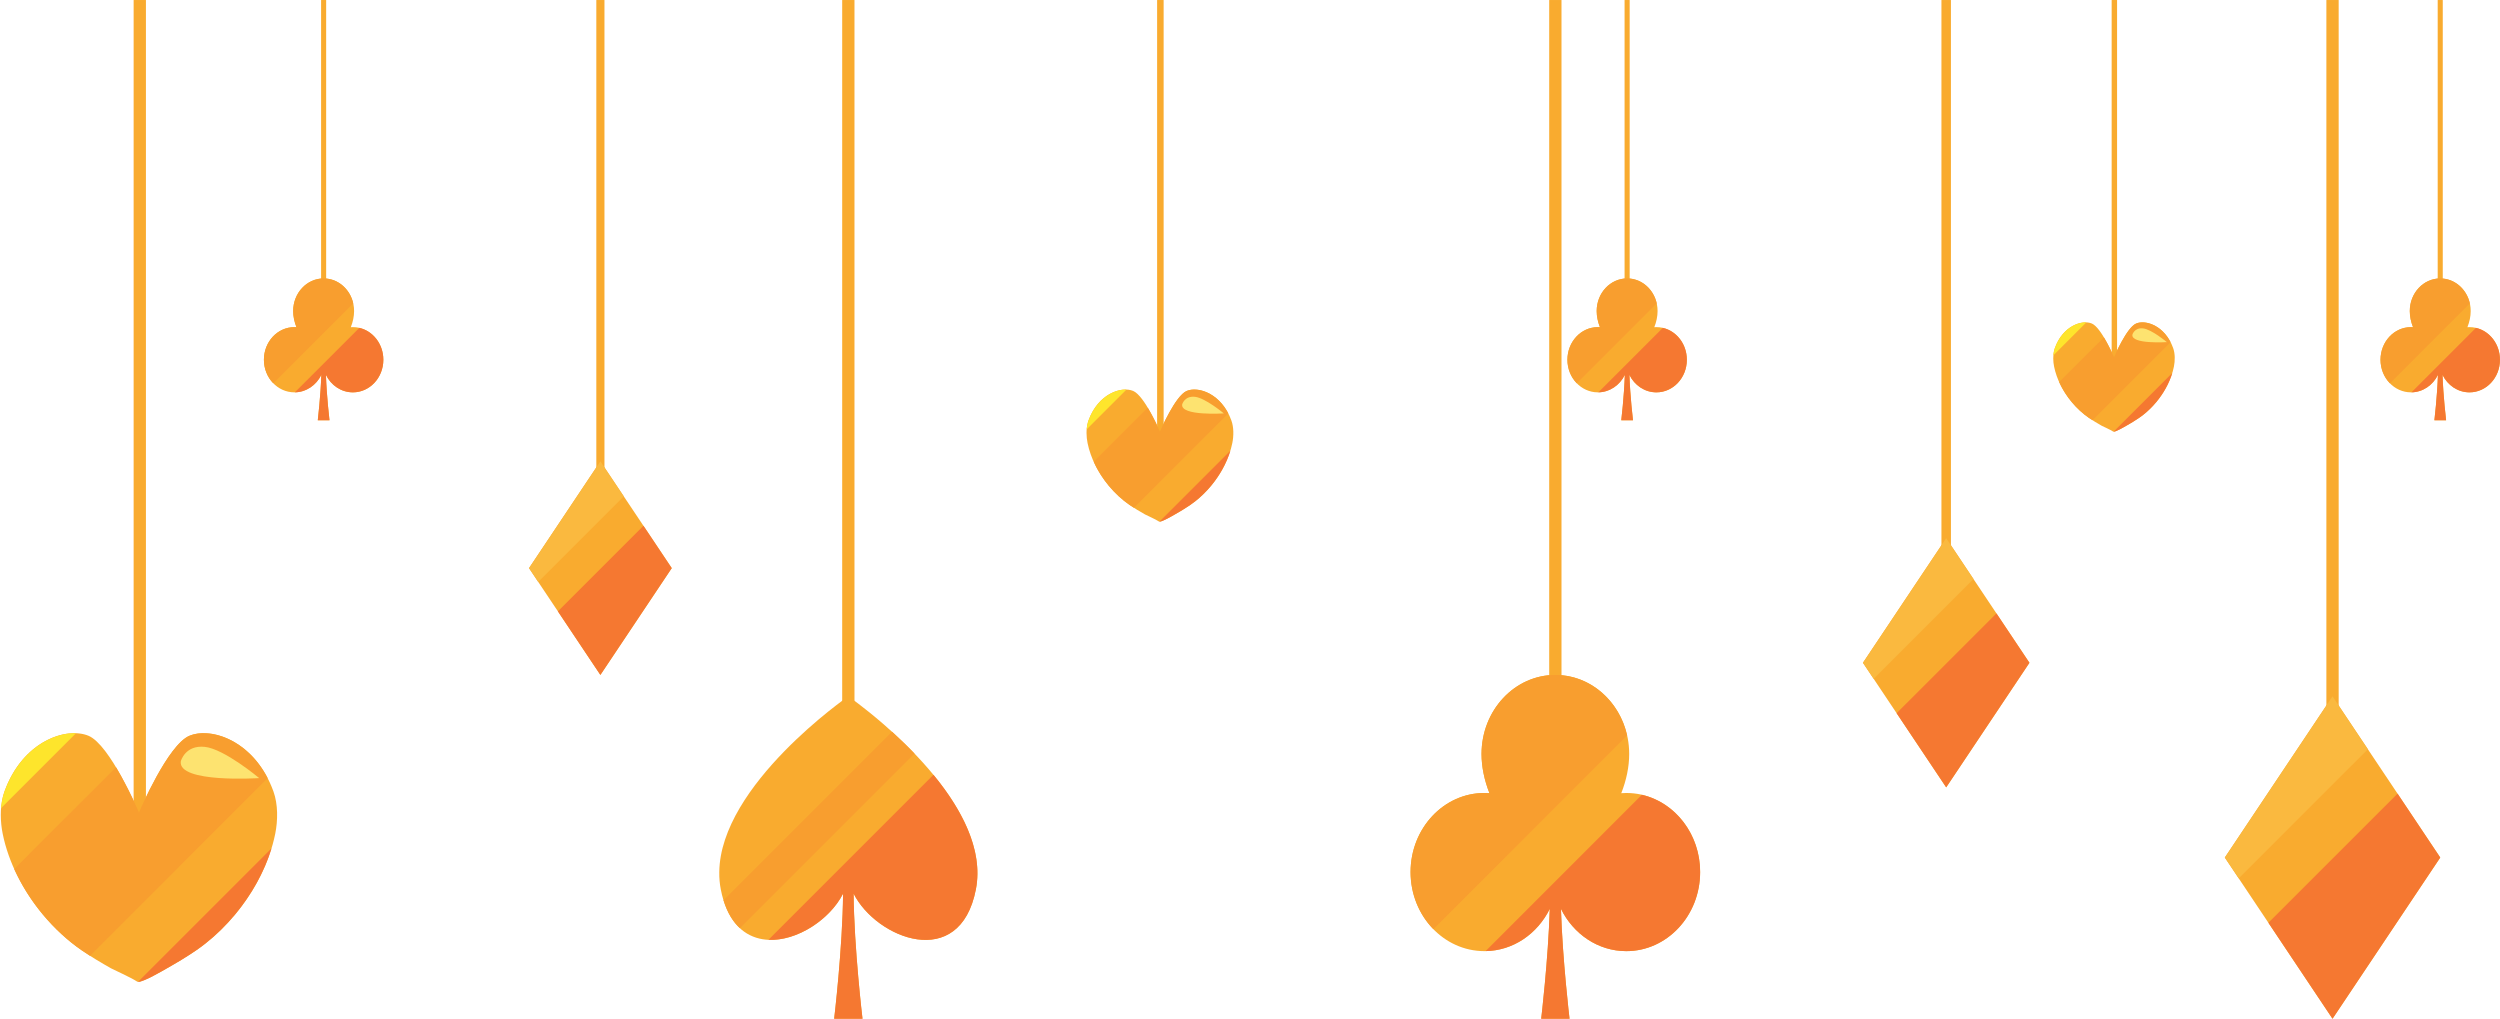 <?xml version="1.0" encoding="UTF-8"?><svg xmlns="http://www.w3.org/2000/svg" xmlns:xlink="http://www.w3.org/1999/xlink" height="238.0" preserveAspectRatio="xMidYMid meet" version="1.0" viewBox="5.5 0.0 584.1 238.0" width="584.1" zoomAndPan="magnify"><g><g id="change1_1"><path d="M 36.723 200.355 L 39.594 200.355 L 39.594 0.004 L 36.723 0.004 Z M 36.723 200.355" fill="#f9ab2f"/></g><g id="change1_2"><path d="M 69.805 194.801 C 68.445 201.531 65.004 208.156 60.418 213.672 C 58.309 216.203 55.957 218.508 53.453 220.473 C 52.766 221.016 52.059 221.535 51.344 222.027 C 49.133 223.547 46.82 224.926 44.492 226.242 C 43.652 226.715 38.219 229.945 37.52 229.328 C 36.121 228.387 31.98 226.547 31.445 226.242 C 29.109 224.926 26.801 223.547 24.586 222.027 C 21.297 219.762 18.211 216.906 15.516 213.672 C 10.926 208.156 7.488 201.531 6.129 194.801 C 5.574 192.059 5.473 188.777 6.223 185.969 C 6.316 185.609 6.426 185.266 6.543 184.926 C 10.836 173.066 21.07 169.773 26.184 171.91 C 31.176 174.004 37.668 189.141 37.969 189.84 C 38.266 189.141 44.762 174.004 49.754 171.91 C 54.863 169.773 65.102 173.066 69.391 184.926 C 70.477 187.941 70.43 191.711 69.805 194.801" fill="#f9ab2f"/></g><g id="change2_1"><path d="M 23.254 171.312 C 17.824 171.109 10.121 175.039 6.543 184.926 C 6.426 185.266 6.316 185.609 6.223 185.969 C 5.98 186.879 5.832 187.836 5.754 188.812 C 11.586 182.98 17.422 177.148 23.254 171.312" fill="#fee52c"/></g><g id="change3_1"><path d="M 49.754 171.91 C 44.762 174.004 38.266 189.141 37.969 189.84 C 37.793 189.43 35.488 184.062 32.605 179.266 C 24.68 187.191 16.754 195.113 8.828 203.039 C 10.539 206.828 12.828 210.441 15.516 213.672 C 18.211 216.906 21.297 219.762 24.586 222.027 C 25.227 222.469 25.879 222.891 26.535 223.312 L 68.035 181.809 C 63.223 172.496 54.383 169.973 49.754 171.91" fill="#f89e2f"/></g><g id="change4_1"><path d="M 37.746 229.398 C 38.98 229.492 43.711 226.684 44.492 226.242 C 46.82 224.926 49.133 223.547 51.344 222.027 C 52.059 221.535 52.766 221.016 53.453 220.473 C 55.957 218.508 58.309 216.203 60.418 213.672 C 64.227 209.094 67.242 203.746 68.934 198.211 L 37.746 229.398" fill="#f57831"/></g><g id="change5_1"><path d="M 47.746 177.848 C 47.746 177.848 48.762 174.016 53.34 174.496 C 57.918 174.973 66.051 181.793 66.051 181.793 C 66.051 181.793 46.949 183.051 47.746 177.848" fill="#fde370"/></g><g id="change1_3"><path d="M 275.848 106.445 L 277.371 106.445 L 277.371 0.004 L 275.848 0.004 Z M 275.848 106.445" fill="#f9ab2f"/></g><g id="change1_4"><path d="M 293.422 103.496 C 292.703 107.07 290.871 110.594 288.438 113.523 C 287.316 114.867 286.066 116.094 284.734 117.137 C 284.371 117.426 283.996 117.699 283.613 117.961 C 282.441 118.77 281.211 119.504 279.973 120.203 C 279.527 120.453 276.641 122.168 276.27 121.84 C 275.527 121.34 273.328 120.363 273.043 120.203 C 271.801 119.504 270.574 118.77 269.398 117.961 C 267.652 116.758 266.012 115.238 264.578 113.523 C 262.141 110.594 260.316 107.07 259.594 103.496 C 259.297 102.039 259.242 100.297 259.641 98.805 C 259.691 98.613 259.75 98.43 259.812 98.25 C 262.094 91.949 267.531 90.199 270.246 91.336 C 272.898 92.449 276.348 100.488 276.508 100.859 C 276.664 100.488 280.117 92.449 282.77 91.336 C 285.484 90.199 290.922 91.949 293.203 98.25 C 293.781 99.852 293.754 101.855 293.422 103.496" fill="#f9ab2f"/></g><g id="change2_2"><path d="M 268.691 91.02 C 265.805 90.91 261.715 92.996 259.812 98.25 C 259.75 98.43 259.691 98.613 259.641 98.805 C 259.512 99.285 259.438 99.797 259.395 100.316 C 262.492 97.215 265.59 94.117 268.691 91.02" fill="#fee52c"/></g><g id="change3_2"><path d="M 282.77 91.336 C 280.117 92.449 276.664 100.488 276.508 100.859 C 276.414 100.645 275.191 97.789 273.66 95.242 C 269.449 99.453 265.238 103.664 261.027 107.875 C 261.938 109.891 263.152 111.809 264.578 113.523 C 266.012 115.238 267.652 116.758 269.398 117.961 C 269.738 118.195 270.086 118.422 270.434 118.645 L 292.48 96.594 C 289.926 91.648 285.23 90.309 282.77 91.336" fill="#f89e2f"/></g><g id="change4_2"><path d="M 276.391 121.879 C 277.047 121.93 279.559 120.438 279.973 120.203 C 281.211 119.504 282.441 118.77 283.613 117.961 C 283.996 117.699 284.371 117.426 284.734 117.137 C 286.066 116.094 287.316 114.867 288.438 113.523 C 290.461 111.09 292.062 108.25 292.961 105.309 L 276.391 121.879" fill="#f57831"/></g><g id="change5_2"><path d="M 281.703 94.488 C 281.703 94.488 282.242 92.453 284.676 92.711 C 287.105 92.965 291.43 96.586 291.43 96.586 C 291.43 96.586 281.281 97.254 281.703 94.488" fill="#fde370"/></g><g id="change1_5"><path d="M 498.867 88.09 L 500.133 88.09 L 500.133 0.004 L 498.867 0.004 Z M 498.867 88.09" fill="#f9ab2f"/></g><g id="change1_6"><path d="M 513.414 85.648 C 512.816 88.605 511.305 91.523 509.289 93.945 C 508.359 95.059 507.324 96.074 506.227 96.934 C 505.922 97.176 505.613 97.402 505.297 97.617 C 504.324 98.285 503.309 98.895 502.285 99.477 C 501.918 99.684 499.527 101.102 499.219 100.828 C 498.605 100.414 496.785 99.605 496.547 99.477 C 495.523 98.895 494.508 98.285 493.535 97.617 C 492.086 96.621 490.73 95.367 489.547 93.945 C 487.527 91.523 486.016 88.605 485.418 85.648 C 485.172 84.445 485.129 83 485.457 81.766 C 485.5 81.609 485.547 81.457 485.602 81.309 C 487.488 76.094 491.988 74.645 494.234 75.586 C 496.43 76.508 499.285 83.16 499.418 83.469 C 499.547 83.16 502.402 76.508 504.598 75.586 C 506.844 74.645 511.348 76.094 513.23 81.309 C 513.711 82.633 513.688 84.289 513.414 85.648" fill="#f9ab2f"/></g><g id="change2_3"><path d="M 492.945 75.324 C 490.559 75.234 487.172 76.961 485.602 81.309 C 485.547 81.457 485.5 81.609 485.457 81.766 C 485.352 82.164 485.289 82.586 485.254 83.016 C 487.816 80.449 490.383 77.887 492.945 75.324" fill="#fee52c"/></g><g id="change3_3"><path d="M 504.598 75.586 C 502.402 76.508 499.547 83.16 499.418 83.469 C 499.34 83.285 498.324 80.93 497.059 78.82 C 493.574 82.305 490.09 85.785 486.605 89.273 C 487.355 90.938 488.363 92.527 489.547 93.945 C 490.73 95.367 492.086 96.621 493.535 97.617 C 493.816 97.812 494.102 98 494.391 98.184 L 512.637 79.938 C 510.52 75.844 506.633 74.734 504.598 75.586" fill="#f89e2f"/></g><g id="change4_3"><path d="M 499.32 100.859 C 499.859 100.902 501.941 99.664 502.285 99.477 C 503.309 98.895 504.324 98.285 505.297 97.617 C 505.613 97.402 505.922 97.176 506.227 96.934 C 507.324 96.074 508.359 95.059 509.289 93.945 C 510.961 91.934 512.289 89.582 513.031 87.148 L 499.32 100.859" fill="#f57831"/></g><g id="change5_3"><path d="M 503.715 78.195 C 503.715 78.195 504.164 76.512 506.176 76.723 C 508.188 76.934 511.766 79.93 511.766 79.93 C 511.766 79.93 503.367 80.48 503.715 78.195" fill="#fde370"/></g><g id="change1_7"><path d="M 202.27 200.355 L 205.141 200.355 L 205.141 0.004 L 202.27 0.004 Z M 202.27 200.355" fill="#f9ab2f"/></g><g id="change1_8"><path d="M 233.504 207.781 C 229.762 227.094 210.215 219.277 204.938 208.781 C 205.039 221.438 207.012 238.016 207.012 238.016 L 200.395 238.016 C 200.395 238.016 202.375 221.438 202.477 208.781 C 199.145 215.406 190.129 220.965 182.992 219.305 C 178.812 218.336 175.281 214.902 173.902 207.781 C 173.645 206.465 173.531 205.129 173.551 203.793 C 173.738 183.375 203.703 162.691 203.703 162.691 C 203.703 162.691 207.242 165.141 211.902 169.176 C 215.168 172.012 218.98 175.629 222.504 179.734 C 229.527 187.91 235.398 198.035 233.504 207.781" fill="#f9ab2f"/></g><g id="change4_4"><path d="M 223.59 181.027 L 185.043 219.574 C 191.77 219.898 199.453 214.785 202.473 208.785 C 202.375 221.438 200.395 238.016 200.395 238.016 L 207.016 238.016 C 207.016 238.016 205.035 221.438 204.938 208.785 C 210.215 219.273 229.762 227.098 233.508 207.785 C 235.301 198.547 230.113 188.969 223.59 181.027" fill="#f57831"/></g><g id="change1_9"><path d="M 367.457 200.355 L 370.328 200.355 L 370.328 0.004 L 367.457 0.004 Z M 367.457 200.355" fill="#f9ab2f"/></g><g id="change1_10"><path d="M 385.469 185.273 C 385.074 185.273 384.68 185.297 384.293 185.32 C 385.477 182.332 386.145 179.16 386.145 176.164 C 386.145 165.961 378.422 157.691 368.895 157.691 C 359.367 157.691 351.645 165.961 351.645 176.164 C 351.645 179.16 352.316 182.332 353.496 185.32 C 353.105 185.297 352.715 185.273 352.32 185.273 C 342.793 185.273 335.066 193.547 335.066 203.75 C 335.066 213.953 342.793 222.223 352.32 222.223 C 358.945 222.223 364.699 218.211 367.59 212.336 C 367.219 224.328 365.586 238.016 365.586 238.016 L 372.207 238.016 C 372.207 238.016 370.57 224.328 370.199 212.34 C 373.086 218.215 378.84 222.223 385.469 222.223 C 394.996 222.223 402.719 213.953 402.719 203.75 C 402.719 193.547 394.996 185.273 385.469 185.273" fill="#f9ab2f"/></g><g id="change3_4"><path d="M 385.66 171.836 C 383.844 163.723 377.027 157.691 368.895 157.691 C 359.367 157.691 351.645 165.961 351.645 176.164 C 351.645 179.16 352.316 182.332 353.496 185.32 C 353.105 185.297 352.715 185.273 352.32 185.273 C 342.793 185.273 335.066 193.547 335.066 203.75 C 335.066 209 337.117 213.734 340.402 217.098 C 355.488 202.012 370.574 186.926 385.66 171.836" fill="#f89e2f"/></g><g id="change4_5"><path d="M 389.109 185.691 C 376.938 197.863 364.762 210.039 352.59 222.215 C 359.102 222.105 364.742 218.133 367.59 212.336 C 367.219 224.328 365.586 238.016 365.586 238.016 L 372.207 238.016 C 372.207 238.016 370.57 224.328 370.199 212.34 C 373.086 218.215 378.84 222.223 385.469 222.223 C 394.996 222.223 402.719 213.953 402.719 203.75 C 402.719 194.887 396.887 187.48 389.109 185.691" fill="#f57831"/></g><g id="change1_11"><path d="M 80.52 82.648 L 81.703 82.648 L 81.703 0.004 L 80.52 0.004 Z M 80.52 82.648" fill="#f9ab2f"/></g><g id="change1_12"><path d="M 87.949 76.43 C 87.789 76.43 87.625 76.434 87.465 76.449 C 87.953 75.215 88.23 73.906 88.23 72.672 C 88.23 68.461 85.043 65.051 81.113 65.051 C 77.184 65.051 73.996 68.461 73.996 72.672 C 73.996 73.906 74.273 75.215 74.762 76.449 C 74.602 76.434 74.441 76.43 74.277 76.43 C 70.348 76.43 67.16 79.84 67.16 84.051 C 67.16 88.258 70.348 91.668 74.277 91.668 C 77.012 91.668 79.383 90.016 80.574 87.59 C 80.422 92.535 79.75 98.184 79.75 98.184 L 82.48 98.184 C 82.48 98.184 81.805 92.535 81.652 87.594 C 82.84 90.016 85.215 91.668 87.949 91.668 C 91.879 91.668 95.066 88.258 95.066 84.051 C 95.066 79.84 91.879 76.43 87.949 76.43" fill="#f9ab2f"/></g><g id="change3_5"><path d="M 88.031 70.887 C 87.281 67.535 84.469 65.051 81.113 65.051 C 77.184 65.051 73.996 68.461 73.996 72.672 C 73.996 73.906 74.273 75.215 74.762 76.449 C 74.602 76.434 74.441 76.43 74.277 76.43 C 70.348 76.43 67.16 79.84 67.16 84.051 C 67.16 86.215 68.004 88.168 69.359 89.555 C 75.582 83.332 81.809 77.105 88.031 70.887" fill="#f89e2f"/></g><g id="change4_6"><path d="M 89.453 76.602 C 84.43 81.621 79.41 86.645 74.387 91.664 C 77.074 91.621 79.398 89.98 80.574 87.59 C 80.422 92.535 79.75 98.184 79.75 98.184 L 82.48 98.184 C 82.48 98.184 81.805 92.535 81.652 87.594 C 82.84 90.016 85.215 91.668 87.949 91.668 C 91.879 91.668 95.066 88.258 95.066 84.051 C 95.066 80.395 92.66 77.34 89.453 76.602" fill="#f57831"/></g><g id="change1_13"><path d="M 385.066 82.648 L 386.254 82.648 L 386.254 0.004 L 385.066 0.004 Z M 385.066 82.648" fill="#f9ab2f"/></g><g id="change1_14"><path d="M 392.5 76.43 C 392.336 76.43 392.172 76.434 392.012 76.449 C 392.504 75.215 392.777 73.906 392.777 72.672 C 392.777 68.461 389.59 65.051 385.664 65.051 C 381.734 65.051 378.547 68.461 378.547 72.672 C 378.547 73.906 378.824 75.215 379.309 76.449 C 379.148 76.434 378.988 76.43 378.824 76.43 C 374.895 76.43 371.711 79.84 371.711 84.051 C 371.711 88.258 374.895 91.668 378.824 91.668 C 381.559 91.668 383.934 90.016 385.125 87.59 C 384.969 92.535 384.297 98.184 384.297 98.184 L 387.027 98.184 C 387.027 98.184 386.352 92.535 386.199 87.594 C 387.391 90.016 389.766 91.668 392.5 91.668 C 396.43 91.668 399.613 88.258 399.613 84.051 C 399.613 79.84 396.43 76.43 392.5 76.43" fill="#f9ab2f"/></g><g id="change3_6"><path d="M 392.578 70.887 C 391.828 67.535 389.02 65.051 385.664 65.051 C 381.734 65.051 378.547 68.461 378.547 72.672 C 378.547 73.906 378.824 75.215 379.309 76.449 C 379.148 76.434 378.988 76.43 378.824 76.43 C 374.895 76.43 371.711 79.84 371.711 84.051 C 371.711 86.215 372.555 88.168 373.91 89.555 C 380.133 83.332 386.355 77.105 392.578 70.887" fill="#f89e2f"/></g><g id="change4_7"><path d="M 394 76.602 C 388.98 81.621 383.957 86.645 378.938 91.664 C 381.621 91.621 383.949 89.98 385.125 87.59 C 384.969 92.535 384.297 98.184 384.297 98.184 L 387.027 98.184 C 387.027 98.184 386.352 92.535 386.199 87.594 C 387.391 90.016 389.766 91.668 392.5 91.668 C 396.43 91.668 399.613 88.258 399.613 84.051 C 399.613 80.395 397.211 77.34 394 76.602" fill="#f57831"/></g><g id="change1_15"><path d="M 575.043 82.648 L 576.227 82.648 L 576.227 0.004 L 575.043 0.004 Z M 575.043 82.648" fill="#f9ab2f"/></g><g id="change1_16"><path d="M 582.473 76.43 C 582.312 76.43 582.148 76.434 581.988 76.449 C 582.477 75.215 582.754 73.906 582.754 72.672 C 582.754 68.461 579.566 65.051 575.637 65.051 C 571.711 65.051 568.523 68.461 568.523 72.672 C 568.523 73.906 568.797 75.215 569.285 76.449 C 569.125 76.434 568.965 76.43 568.801 76.43 C 564.871 76.43 561.684 79.84 561.684 84.051 C 561.684 88.258 564.871 91.668 568.801 91.668 C 571.535 91.668 573.906 90.016 575.098 87.59 C 574.945 92.535 574.273 98.184 574.273 98.184 L 577.004 98.184 C 577.004 98.184 576.328 92.535 576.176 87.594 C 577.367 90.016 579.738 91.668 582.473 91.668 C 586.402 91.668 589.59 88.258 589.59 84.051 C 589.59 79.84 586.402 76.43 582.473 76.43" fill="#f9ab2f"/></g><g id="change3_7"><path d="M 582.555 70.887 C 581.805 67.535 578.992 65.051 575.637 65.051 C 571.711 65.051 568.523 68.461 568.523 72.672 C 568.523 73.906 568.797 75.215 569.285 76.449 C 569.125 76.434 568.965 76.43 568.801 76.43 C 564.871 76.43 561.684 79.84 561.684 84.051 C 561.684 86.215 562.527 88.168 563.883 89.555 C 570.105 83.332 576.332 77.105 582.555 70.887" fill="#f89e2f"/></g><g id="change4_8"><path d="M 583.977 76.602 C 578.953 81.621 573.934 86.645 568.91 91.664 C 571.598 91.621 573.926 89.98 575.098 87.59 C 574.945 92.535 574.273 98.184 574.273 98.184 L 577.004 98.184 C 577.004 98.184 576.328 92.535 576.176 87.594 C 577.367 90.016 579.738 91.668 582.473 91.668 C 586.402 91.668 589.59 88.258 589.59 84.051 C 589.59 80.395 587.184 77.34 583.977 76.602" fill="#f57831"/></g><g id="change1_17"><path d="M 549.035 200.355 L 551.906 200.355 L 551.906 0.004 L 549.035 0.004 Z M 549.035 200.355" fill="#f9ab2f"/></g><g id="change1_18"><path d="M 550.469 162.691 L 525.305 200.355 L 550.469 238.016 L 575.637 200.355 L 550.469 162.691" fill="#f9ab2f"/></g><g id="change6_1"><path d="M 558.727 175.051 L 550.469 162.691 L 525.305 200.355 L 528.559 205.223 C 538.613 195.164 548.672 185.109 558.727 175.051" fill="#fab93f"/></g><g id="change4_9"><path d="M 565.66 185.426 C 555.602 195.48 545.547 205.535 535.488 215.594 L 550.469 238.016 L 575.637 200.355 L 565.66 185.426" fill="#f57831"/></g><g id="change1_19"><path d="M 459.098 154.852 L 461.316 154.852 L 461.316 0.004 L 459.098 0.004 Z M 459.098 154.852" fill="#f9ab2f"/></g><g id="change1_20"><path d="M 460.207 125.742 L 440.758 154.852 L 460.207 183.957 L 479.656 154.852 L 460.207 125.742" fill="#f9ab2f"/></g><g id="change6_2"><path d="M 466.586 135.293 L 460.207 125.742 L 440.758 154.852 L 443.27 158.609 C 451.043 150.84 458.816 143.066 466.586 135.293" fill="#fab93f"/></g><g id="change4_10"><path d="M 471.945 143.312 C 464.172 151.082 456.398 158.855 448.625 166.629 L 460.207 183.957 L 479.656 154.852 L 471.945 143.312" fill="#f57831"/></g><g id="change1_21"><path d="M 144.824 132.738 L 146.727 132.738 L 146.727 0.004 L 144.824 0.004 Z M 144.824 132.738" fill="#f9ab2f"/></g><g id="change1_22"><path d="M 145.773 107.785 L 129.102 132.738 L 145.773 157.691 L 162.445 132.738 L 145.773 107.785" fill="#f9ab2f"/></g><g id="change6_3"><path d="M 151.242 115.977 L 145.773 107.785 L 129.102 132.738 L 131.254 135.965 C 137.918 129.301 144.582 122.641 151.242 115.977" fill="#fab93f"/></g><g id="change4_11"><path d="M 155.836 122.848 C 149.172 129.512 142.512 136.172 135.848 142.836 L 145.773 157.691 L 162.445 132.738 L 155.836 122.848" fill="#f57831"/></g><g id="change3_8"><path d="M 213.91 170.965 C 200.789 184.09 187.668 197.211 174.543 210.332 C 175.441 213.234 176.762 215.367 178.367 216.848 L 219.156 176.059 C 217.379 174.207 215.602 172.504 213.91 170.965" fill="#f89e2f"/></g></g></svg>
